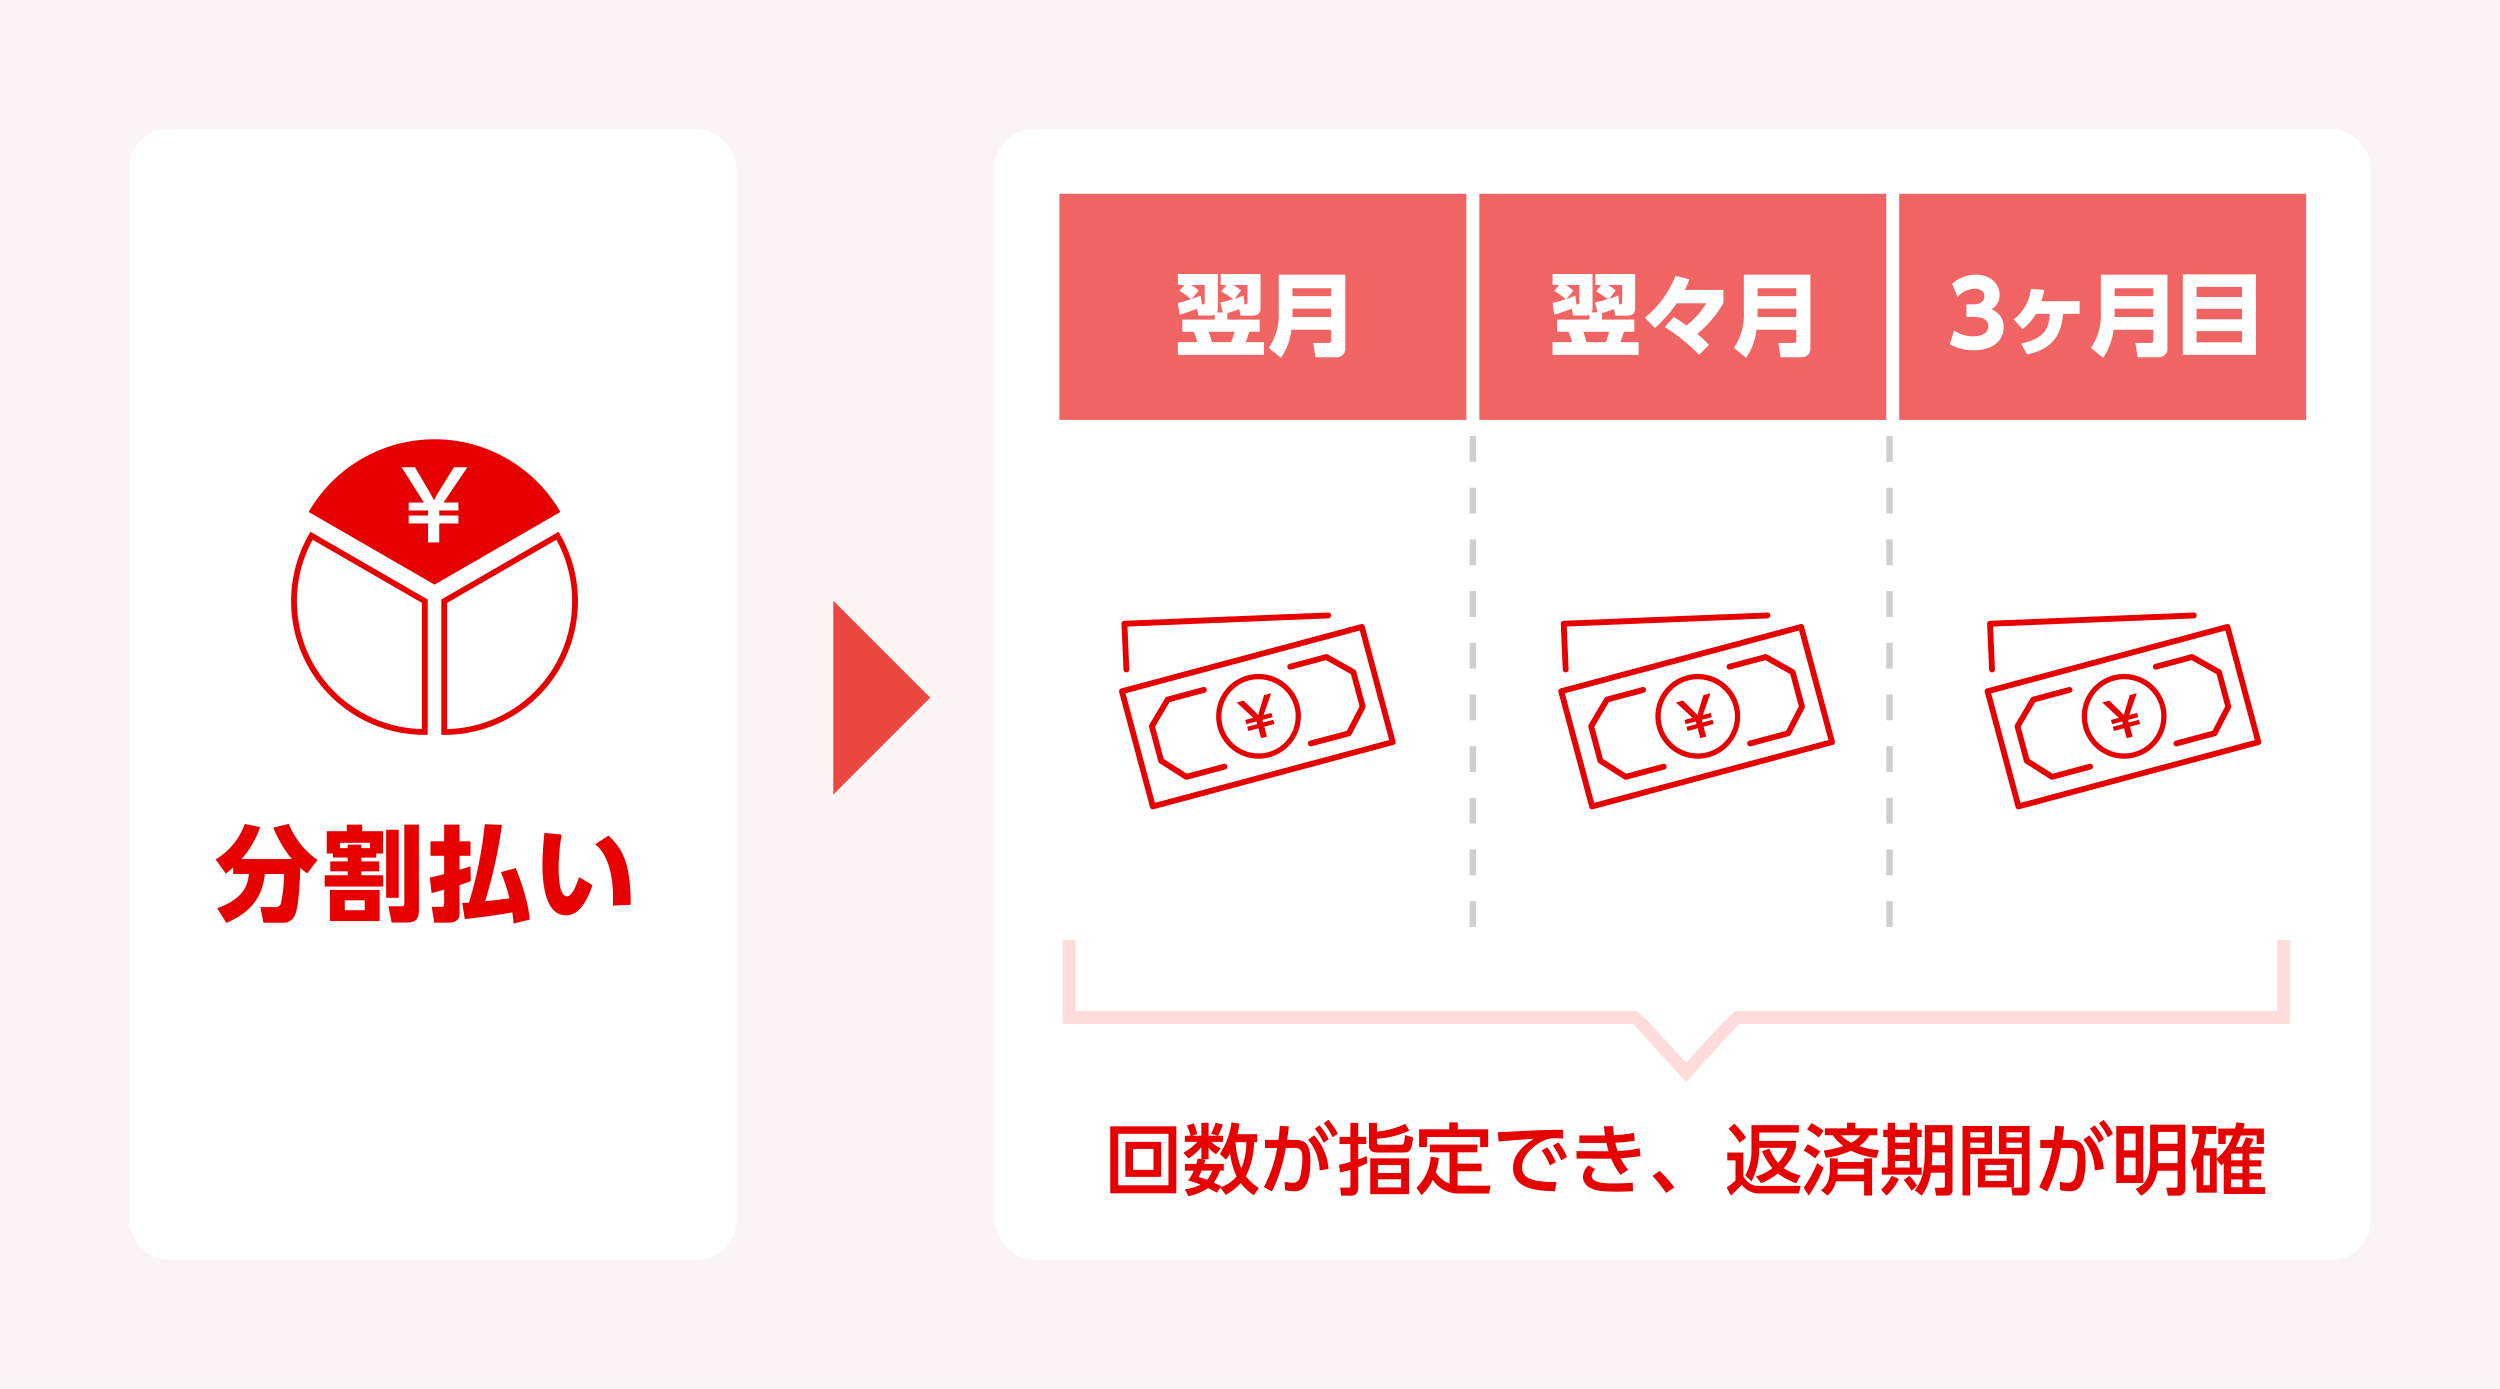 <svg xmlns="http://www.w3.org/2000/svg" width="387" height="215" viewBox="0 0 387 215">
  <g id="グループ_22910" data-name="グループ 22910" transform="translate(-80 -100)">
    <rect id="長方形_8508" data-name="長方形 8508" width="387" height="215" transform="translate(80 100)" fill="#fcf4f4"/>
    <rect id="長方形_8570" data-name="長方形 8570" width="213" height="175" rx="6" transform="translate(234 120)" fill="#fff"/>
    <path id="パス_10471" data-name="パス 10471" d="M15,0,30,15H0Z" transform="translate(224 193) rotate(90)" fill="#eb4741"/>
    <g id="グループ_19603" data-name="グループ 19603" transform="translate(0 -4)">
      <rect id="長方形_8434" data-name="長方形 8434" width="63" height="35" transform="translate(244 134)" fill="#f16464"/>
      <path id="パス_15160" data-name="パス 15160" d="M-6.706-5.642H-7.63a1.131,1.131,0,0,0,.154-.644v-5.292h-6.188v1.694h1.008l-.756.91a9.946,9.946,0,0,1,1.778,1.288,17.524,17.524,0,0,1-2.03.588l.266,1.82c.966-.28,1.372-.434,2.7-.938l.224,1.064h1.778a1.373,1.373,0,0,0,.728-.154v.784h-5v1.876H-11.2a11.888,11.888,0,0,1,.56,1.61h-3.024V.952H-.336V-1.036H-3.164c.1-.266.322-.854.532-1.61h1.624V-4.522h-5V-5.53c.644-.182,1.232-.392,1.848-.63l.21,1.022h1.68c.672,0,1.4-.1,1.4-1.19v-5.25H-7.042v1.694h.91l-.8.994a16.416,16.416,0,0,1,1.82,1.2A15.655,15.655,0,0,1-7.1-7.2Zm-3.43-2.59c-.28.1-.994.378-1.386.518l1.078-1.316a8,8,0,0,0-1.19-.854h2.128v2.66c0,.28,0,.336-.462.336Zm6.65-.028A14.036,14.036,0,0,1-4.9-7.742l1.022-1.3a9.594,9.594,0,0,0-1.232-.84h2.226v2.562c0,.392,0,.434-.448.434ZM-4.9-2.646a8.346,8.346,0,0,1-.532,1.61H-8.386c-.07-.224-.28-1.008-.532-1.61ZM12.25-11.48H1.946v5.866A9.041,9.041,0,0,1,.406-.14L2.3,1.386a9.584,9.584,0,0,0,1.61-4.34h6.16V-1.33a.382.382,0,0,1-.42.42H7.294L7.644,1.3H10.92A1.293,1.293,0,0,0,12.25-.07Zm-2.184,2.1v1.218H4.074V-9.38Zm0,3.164v1.3H4.074v-1.3Z" transform="translate(276 158)" fill="#fff"/>
    </g>
    <g id="グループ_19604" data-name="グループ 19604" transform="translate(65 -4)">
      <rect id="長方形_8434-2" data-name="長方形 8434" width="63" height="35" transform="translate(244 134)" fill="#f16464"/>
      <path id="パス_15158" data-name="パス 15158" d="M-13.706-5.642h-.924a1.131,1.131,0,0,0,.154-.644v-5.292h-6.188v1.694h1.008l-.756.91a9.946,9.946,0,0,1,1.778,1.288,17.524,17.524,0,0,1-2.03.588l.266,1.82c.966-.28,1.372-.434,2.7-.938l.224,1.064h1.778a1.373,1.373,0,0,0,.728-.154v.784h-5v1.876H-18.2a11.888,11.888,0,0,1,.56,1.61h-3.024V.952H-7.336V-1.036h-2.828c.1-.266.322-.854.532-1.61h1.624V-4.522h-5V-5.53c.644-.182,1.232-.392,1.848-.63l.21,1.022h1.68c.672,0,1.4-.1,1.4-1.19v-5.25h-6.174v1.694h.91l-.8.994a16.416,16.416,0,0,1,1.82,1.2A15.655,15.655,0,0,1-14.1-7.2Zm-3.43-2.59c-.28.1-.994.378-1.386.518l1.078-1.316a8,8,0,0,0-1.19-.854h2.128v2.66c0,.28,0,.336-.462.336Zm6.65-.028a14.036,14.036,0,0,1-1.414.518l1.022-1.3a9.594,9.594,0,0,0-1.232-.84h2.226v2.562c0,.392,0,.434-.448.434ZM-11.9-2.646a8.346,8.346,0,0,1-.532,1.61h-2.954c-.07-.224-.28-1.008-.532-1.61ZM3.556-.6A17.61,17.61,0,0,0,1.736-2.31,17.474,17.474,0,0,0,5.782-7.084v-2.03H-.21a12.691,12.691,0,0,0,.728-1.638l-2.156-.56A15.643,15.643,0,0,1-6.37-4.83l1.54,1.61a21.884,21.884,0,0,0,3.4-3.836h4.55A12.383,12.383,0,0,1,.07-3.612C-.742-4.2-1.274-4.55-1.89-4.942l-1.4,1.568A28.27,28.27,0,0,1,2.016.924ZM19.25-11.48H8.946v5.866A9.041,9.041,0,0,1,7.406-.14L9.3,1.386a9.584,9.584,0,0,0,1.61-4.34h6.16V-1.33a.382.382,0,0,1-.42.42H14.294l.35,2.212H17.92A1.293,1.293,0,0,0,19.25-.07Zm-2.184,2.1v1.218H11.074V-9.38Zm0,3.164v1.3H11.074v-1.3Z" transform="translate(276 158)" fill="#fff"/>
    </g>
    <g id="グループ_19605" data-name="グループ 19605" transform="translate(130 -4)">
      <rect id="長方形_8434-3" data-name="長方形 8434" width="63" height="35" transform="translate(244 134)" fill="#f16464"/>
      <path id="パス_15159" data-name="パス 15159" d="M-24.178-.714a7.239,7.239,0,0,0,3.7.938c3.43,0,4.648-1.89,4.648-3.528A2.946,2.946,0,0,0-17.71-6.118a2.494,2.494,0,0,0,1.246-2.226c0-1.764-1.428-3.136-3.7-3.136a5.438,5.438,0,0,0-3.64,1.414l.826,2.058a3.632,3.632,0,0,1,2.744-1.3c.5,0,1.414.252,1.414,1.176,0,.6-.434,1.246-1.652,1.246H-21.6v1.96h1.288c1.624,0,2.114.714,2.114,1.386,0,.938-.8,1.6-2.282,1.6a5.161,5.161,0,0,1-3.024-.882Zm11.956,1.6C-9.6.294-6.944-.938-6.65-5.418h2.576v-1.96H-10a11.459,11.459,0,0,0,.462-1.736l-2.086-.168A6.794,6.794,0,0,1-14.28-4.55l1.358,1.484a7.522,7.522,0,0,0,2.086-2.352H-8.68c-.182,2.212-.686,3.78-4.438,4.592ZM9.52-11.48H-.784v5.866A9.041,9.041,0,0,1-2.324-.14l1.89,1.526a9.584,9.584,0,0,0,1.61-4.34h6.16V-1.33a.382.382,0,0,1-.42.42H4.564L4.914,1.3H8.19A1.293,1.293,0,0,0,9.52-.07ZM7.336-9.38v1.218H1.344V-9.38Zm0,3.164v1.3H1.344v-1.3ZM11.9-11.522V.938H23.226v-12.46ZM21.07-6.2v1.624H14.028V-6.2ZM14.028-9.59H21.07v1.568H14.028ZM21.07-2.744v1.736H14.028V-2.744Z" transform="translate(276 158)" fill="#fff"/>
    </g>
    <g id="グループ_19606" data-name="グループ 19606" transform="matrix(0.966, -0.259, 0.259, 0.966, -972.465, 297.923)">
      <g id="グループ_19624" data-name="グループ 19624" transform="translate(-1.343 6.669)">
        <g id="グループ_16434" data-name="グループ 16434" transform="translate(1208.604 207.954)">
          <g id="グループ_16430" data-name="グループ 16430" transform="translate(1.537 4.617)">
            <g id="グループ_16429" data-name="グループ 16429">
              <path id="パス_9000" data-name="パス 9000" d="M1211.3,222.506a.49.49,0,0,1-.1-.011.452.452,0,0,1-.344-.541l1.538-6.921a.451.451,0,0,1,.2-.285.456.456,0,0,1,.242-.069.486.486,0,0,1,.1.01l30.758,6.921a.453.453,0,0,1-.1.9h0a.44.44,0,0,1-.1-.01l-30.317-6.822-1.439,6.478A.455.455,0,0,1,1211.3,222.506Z" transform="translate(-1210.843 -214.679)" fill="#e60000"/>
            </g>
          </g>
          <g id="グループ_16433" data-name="グループ 16433" transform="translate(0 14.614)">
            <path id="パス_9002" data-name="パス 9002" d="M1234.548,246.9a6.561,6.561,0,1,1,6.561-6.562,6.579,6.579,0,0,1-6.561,6.562Zm0-12.3a5.742,5.742,0,1,0,5.742,5.742,5.757,5.757,0,0,0-5.742-5.742Z" transform="translate(-1214.679 -230.663)" fill="#e60000"/>
            <path id="パス_9003" data-name="パス 9003" d="M1216.658,246.927a.452.452,0,0,1-.333-.148l-3.125-3.417a.455.455,0,0,1-.118-.306v-5.469a.617.617,0,0,1,.149-.4l3.422-3.337a.454.454,0,0,1,.316-.128h5.794a.453.453,0,0,1,0,.906h-5.609l-3.166,3.092v5.164l2.872,3.14h5.9a.453.453,0,0,1,0,.906Z" transform="translate(-1210.008 -230.643)" fill="#e60000"/>
            <path id="パス_9004" data-name="パス 9004" d="M1209.057,248.6a.454.454,0,0,1-.453-.453V229.69l.007-.075.028-.095.043-.083.047-.058.053-.048.063-.04.063-.027.071-.018.068-.008h38.461l.066.005.07.015.069.03.058.035.056.047.057.07.039.073.025.082.008.071,0,18.48a.453.453,0,0,1-.452.453Zm.453-.906h37.541V230.145H1209.51Z" transform="translate(-1208.604 -229.239)" fill="#e60000"/>
            <path id="パス_9005" data-name="パス 9005" d="M1247.137,246.927a.453.453,0,1,1,0-.906h5.9l2.872-3.14v-5.164l-3.166-3.092h-5.608a.453.453,0,1,1,0-.906h5.792a.456.456,0,0,1,.319.129l3.435,3.35a.618.618,0,0,1,.136.391v5.469a.454.454,0,0,1-.119.306l-3.124,3.416a.455.455,0,0,1-.334.148Z" transform="translate(-1220.539 -230.643)" fill="#e60000"/>
          </g>
        </g>
        <path id="パス_9006" data-name="パス 9006" d="M1239.115,239.041h-1.134l-1.4,2.253c-.082.151-.155.292-.224.428l-.054.1c-.077-.165-.15-.314-.258-.51l-1.34-2.275h-1.127l1.878,2.964h-1.281v.67h1.623v.425h-1.623v.67h1.623v1.589h.949V243.77h1.614v-.67h-1.614v-.425h1.614V242h-1.254Z" transform="translate(-7.827 -9.744)" fill="#e60000"/>
      </g>
    </g>
    <g id="グループ_19625" data-name="グループ 19625" transform="matrix(0.966, -0.259, 0.259, 0.966, -904.465, 297.923)">
      <g id="グループ_19624-2" data-name="グループ 19624" transform="translate(-1.343 6.669)">
        <g id="グループ_16434-2" data-name="グループ 16434" transform="translate(1208.604 207.954)">
          <g id="グループ_16430-2" data-name="グループ 16430" transform="translate(1.537 4.617)">
            <g id="グループ_16429-2" data-name="グループ 16429">
              <path id="パス_9000-2" data-name="パス 9000" d="M1211.3,222.506a.49.49,0,0,1-.1-.011.452.452,0,0,1-.344-.541l1.538-6.921a.451.451,0,0,1,.2-.285.456.456,0,0,1,.242-.069.486.486,0,0,1,.1.01l30.758,6.921a.453.453,0,0,1-.1.9h0a.44.44,0,0,1-.1-.01l-30.317-6.822-1.439,6.478A.455.455,0,0,1,1211.3,222.506Z" transform="translate(-1210.843 -214.679)" fill="#e60000"/>
            </g>
          </g>
          <g id="グループ_16433-2" data-name="グループ 16433" transform="translate(0 14.614)">
            <path id="パス_9002-2" data-name="パス 9002" d="M1234.548,246.9a6.561,6.561,0,1,1,6.561-6.562,6.579,6.579,0,0,1-6.561,6.562Zm0-12.3a5.742,5.742,0,1,0,5.742,5.742,5.757,5.757,0,0,0-5.742-5.742Z" transform="translate(-1214.679 -230.663)" fill="#e60000"/>
            <path id="パス_9003-2" data-name="パス 9003" d="M1216.658,246.927a.452.452,0,0,1-.333-.148l-3.125-3.417a.455.455,0,0,1-.118-.306v-5.469a.617.617,0,0,1,.149-.4l3.422-3.337a.454.454,0,0,1,.316-.128h5.794a.453.453,0,0,1,0,.906h-5.609l-3.166,3.092v5.164l2.872,3.14h5.9a.453.453,0,0,1,0,.906Z" transform="translate(-1210.008 -230.643)" fill="#e60000"/>
            <path id="パス_9004-2" data-name="パス 9004" d="M1209.057,248.6a.454.454,0,0,1-.453-.453V229.69l.007-.075.028-.095.043-.083.047-.058.053-.048.063-.04.063-.027.071-.018.068-.008h38.461l.066.005.07.015.069.03.058.035.056.047.057.07.039.073.025.082.008.071,0,18.48a.453.453,0,0,1-.452.453Zm.453-.906h37.541V230.145H1209.51Z" transform="translate(-1208.604 -229.239)" fill="#e60000"/>
            <path id="パス_9005-2" data-name="パス 9005" d="M1247.137,246.927a.453.453,0,1,1,0-.906h5.9l2.872-3.14v-5.164l-3.166-3.092h-5.608a.453.453,0,1,1,0-.906h5.792a.456.456,0,0,1,.319.129l3.435,3.35a.618.618,0,0,1,.136.391v5.469a.454.454,0,0,1-.119.306l-3.124,3.416a.455.455,0,0,1-.334.148Z" transform="translate(-1220.539 -230.643)" fill="#e60000"/>
          </g>
        </g>
        <path id="パス_9006-2" data-name="パス 9006" d="M1239.115,239.041h-1.134l-1.4,2.253c-.082.151-.155.292-.224.428l-.054.1c-.077-.165-.15-.314-.258-.51l-1.34-2.275h-1.127l1.878,2.964h-1.281v.67h1.623v.425h-1.623v.67h1.623v1.589h.949V243.77h1.614v-.67h-1.614v-.425h1.614V242h-1.254Z" transform="translate(-7.827 -9.744)" fill="#e60000"/>
      </g>
    </g>
    <g id="グループ_19626" data-name="グループ 19626" transform="matrix(0.966, -0.259, 0.259, 0.966, -838.465, 297.923)">
      <g id="グループ_19624-3" data-name="グループ 19624" transform="translate(-1.343 6.669)">
        <g id="グループ_16434-3" data-name="グループ 16434" transform="translate(1208.604 207.954)">
          <g id="グループ_16430-3" data-name="グループ 16430" transform="translate(1.537 4.617)">
            <g id="グループ_16429-3" data-name="グループ 16429">
              <path id="パス_9000-3" data-name="パス 9000" d="M1211.3,222.506a.49.49,0,0,1-.1-.011.452.452,0,0,1-.344-.541l1.538-6.921a.451.451,0,0,1,.2-.285.456.456,0,0,1,.242-.069.486.486,0,0,1,.1.01l30.758,6.921a.453.453,0,0,1-.1.9h0a.44.44,0,0,1-.1-.01l-30.317-6.822-1.439,6.478A.455.455,0,0,1,1211.3,222.506Z" transform="translate(-1210.843 -214.679)" fill="#e60000"/>
            </g>
          </g>
          <g id="グループ_16433-3" data-name="グループ 16433" transform="translate(0 14.614)">
            <path id="パス_9002-3" data-name="パス 9002" d="M1234.548,246.9a6.561,6.561,0,1,1,6.561-6.562,6.579,6.579,0,0,1-6.561,6.562Zm0-12.3a5.742,5.742,0,1,0,5.742,5.742,5.757,5.757,0,0,0-5.742-5.742Z" transform="translate(-1214.679 -230.663)" fill="#e60000"/>
            <path id="パス_9003-3" data-name="パス 9003" d="M1216.658,246.927a.452.452,0,0,1-.333-.148l-3.125-3.417a.455.455,0,0,1-.118-.306v-5.469a.617.617,0,0,1,.149-.4l3.422-3.337a.454.454,0,0,1,.316-.128h5.794a.453.453,0,0,1,0,.906h-5.609l-3.166,3.092v5.164l2.872,3.14h5.9a.453.453,0,0,1,0,.906Z" transform="translate(-1210.008 -230.643)" fill="#e60000"/>
            <path id="パス_9004-3" data-name="パス 9004" d="M1209.057,248.6a.454.454,0,0,1-.453-.453V229.69l.007-.075.028-.095.043-.083.047-.058.053-.048.063-.04.063-.027.071-.018.068-.008h38.461l.066.005.07.015.069.03.058.035.056.047.057.07.039.073.025.082.008.071,0,18.48a.453.453,0,0,1-.452.453Zm.453-.906h37.541V230.145H1209.51Z" transform="translate(-1208.604 -229.239)" fill="#e60000"/>
            <path id="パス_9005-3" data-name="パス 9005" d="M1247.137,246.927a.453.453,0,1,1,0-.906h5.9l2.872-3.14v-5.164l-3.166-3.092h-5.608a.453.453,0,1,1,0-.906h5.792a.456.456,0,0,1,.319.129l3.435,3.35a.618.618,0,0,1,.136.391v5.469a.454.454,0,0,1-.119.306l-3.124,3.416a.455.455,0,0,1-.334.148Z" transform="translate(-1220.539 -230.643)" fill="#e60000"/>
          </g>
        </g>
        <path id="パス_9006-3" data-name="パス 9006" d="M1239.115,239.041h-1.134l-1.4,2.253c-.082.151-.155.292-.224.428l-.054.1c-.077-.165-.15-.314-.258-.51l-1.34-2.275h-1.127l1.878,2.964h-1.281v.67h1.623v.425h-1.623v.67h1.623v1.589h.949V243.77h1.614v-.67h-1.614v-.425h1.614V242h-1.254Z" transform="translate(-7.827 -9.744)" fill="#e60000"/>
      </g>
    </g>
    <line id="線_2557" data-name="線 2557" y2="77" transform="translate(308 167.5)" fill="none" stroke="#cfcfcf" stroke-width="1" stroke-dasharray="4"/>
    <line id="線_2558" data-name="線 2558" y2="77" transform="translate(372.5 167.5)" fill="none" stroke="#cfcfcf" stroke-width="1" stroke-dasharray="4"/>
    <path id="パス_15157" data-name="パス 15157" d="M-89.136-9.648V.732H-78.9V-9.648Zm9.012,1.164V-.516H-87.9V-8.484Zm-6.66,1.248v5.412h5.532V-7.236Zm4.344,1.092v3.228h-3.168V-6.144Zm13-2.28a12.875,12.875,0,0,0,.3-1.62l-1.224-.216a11.415,11.415,0,0,1-1.8,4.884l.936.888a7.31,7.31,0,0,0,.648-.984A11.847,11.847,0,0,0-69.576-1.9,5.466,5.466,0,0,1-72.084-.2l.12-.192c-.156-.072-.756-.348-1.14-.528a6.438,6.438,0,0,0,.936-1.86h.612V-3.828h-3.036c.072-.2.108-.312.192-.612l-.552-.108h1.044V-6.36a4.987,4.987,0,0,0,1.14,1.044l.744-.912a5.347,5.347,0,0,1-1.464-1.008h1.8v-.948h-.756A12.708,12.708,0,0,0-71.7-9.912l-1.116-.276a13.44,13.44,0,0,1-.7,1.7l1.056.3h-1.452v-2h-1.116v2h-1.464l.828-.252a8.7,8.7,0,0,0-.552-1.668l-1.056.36a7.946,7.946,0,0,1,.576,1.56h-.888v.948h1.932A7.759,7.759,0,0,1-77.82-5.568l.792.888a7.311,7.311,0,0,0,2-1.764V-4.56l-.528-.108c-.072.228-.132.444-.264.84H-77.58v1.044h1.368a6.613,6.613,0,0,1-.876,1.536,13.338,13.338,0,0,1,1.932.636A7.372,7.372,0,0,1-77.58.1l.54,1.08a9.782,9.782,0,0,0,3.072-1.26c.7.348,1.032.54,1.356.72l.5-.8L-71.232.96a9.134,9.134,0,0,0,2.3-1.812A8.014,8.014,0,0,0-66.912,1.02l.78-1.116a7.17,7.17,0,0,1-2-1.836,11.692,11.692,0,0,0,1.248-5.256h.492V-8.424Zm1.368,1.236A10.784,10.784,0,0,1-68.844-3.1a13.429,13.429,0,0,1-.9-4.092Zm-5.28,4.4a3.6,3.6,0,0,1-.78,1.416c-.336-.12-.636-.216-1.32-.432.132-.252.276-.528.468-.984ZM-64.1.444a24.345,24.345,0,0,0,2.136-6.732l1.332-.012c1.176-.012,1.236.744,1.236,1.7a11.864,11.864,0,0,1-.3,2.6c-.2.828-.624,1.1-1.248,1.1a6.568,6.568,0,0,1-1.2-.168l.072,1.308A7.326,7.326,0,0,0-60.7.408c1.044,0,2.544-.216,2.544-4.74,0-2.5-.7-3.216-2.436-3.216h-1.164c.132-.84.18-1.188.276-2.076l-1.4-.108c-.06.948-.108,1.428-.216,2.184h-2.076v1.272l1.872-.012A20.314,20.314,0,0,1-65.352-.24Zm6.624-9.72A9.913,9.913,0,0,1-56.1-7.092l.792-.564a10.6,10.6,0,0,0-1.44-2.136Zm2.136,6.24a8.548,8.548,0,0,0-2.244-5.208l-.924.672a7.527,7.527,0,0,1,1.776,4.74Zm-.744-7.092A10.738,10.738,0,0,1-54.7-7.944l.78-.564a10.005,10.005,0,0,0-1.44-2.136Zm13.2,5.436h-6V.864h6ZM-44.1-2.424h-3.6V-3.648h3.6Zm0,2.232h-3.6V-1.44h3.6ZM-49.428-5.04c-.444.192-.72.3-1.32.528V-6.9h1.26V-8.016h-1.26v-2.16H-51.96v2.16h-1.68V-6.9h1.68v2.772c-.948.264-1.236.324-1.764.444l.168,1.176a15.7,15.7,0,0,0,1.6-.408V-.432c0,.264-.132.276-.36.276h-1.224l.144,1.248h1.452c.276,0,1.2,0,1.2-1.248v-3.18a14.6,14.6,0,0,0,1.4-.612Zm5.988-4.992a13.058,13.058,0,0,1-4.4,1.2v-1.344H-49.08v3.384c0,.888.372,1.2,1.428,1.2h3.828c.972,0,1.356-.144,1.572-2.328l-1.26-.372c-.12,1.5-.24,1.5-.648,1.5h-3.132c-.312,0-.552-.036-.552-.42v-.516a13.79,13.79,0,0,0,5-1.248ZM-36.612-.78a4.377,4.377,0,0,1-2.136-1.764,10.366,10.366,0,0,0,.492-2.208l-1.272-.192a7.342,7.342,0,0,1-2.2,4.812L-40.956,1a6.7,6.7,0,0,0,1.728-2.364A4.844,4.844,0,0,0-35.1.756h4.6l.252-1.212h-4.32a5.322,5.322,0,0,1-.8-.048V-2.688h3.72V-3.876h-3.72v-1.74H-32.3v-1.2H-39.66v1.2h3.048Zm-.048-9.468V-9.18h-4.668v2.748h1.236v-1.56h8.22v1.56h1.236V-9.18h-4.7v-1.068ZM-22.344-5.88a9.9,9.9,0,0,1,1.272,2.3l.912-.552A11.153,11.153,0,0,0-21.492-6.4Zm1.728-.78a10.1,10.1,0,0,1,1.284,2.292l.912-.54a10.584,10.584,0,0,0-1.344-2.256Zm1.56-2.46c-2.076.036-3.384.06-5.22.144-.684.036-3.972.228-4.848.24l.1,1.452c1.116-.132,4.188-.348,5.46-.432-1.056.648-3.216,2.172-3.216,4.476C-26.784.2-22.728.336-20.3.408l.24-1.44a14.867,14.867,0,0,1-2.976-.18c-1.164-.216-2.352-.612-2.352-2.112,0-1.956,2.232-3.8,3.936-4.332A3.789,3.789,0,0,1-20.184-7.8c.324,0,.7.024,1.152.048ZM-7.188-6.252a19.243,19.243,0,0,1-3.4.42,9.237,9.237,0,0,1-.36-1.284,22.924,22.924,0,0,0,3.012-.312l-.132-1.2a22.851,22.851,0,0,1-3.1.348c-.06-.432-.1-.876-.12-1.392l-1.416.024c.036.468.06.756.156,1.416-.216.012-.42,0-.792,0h-3.18v1.176h3.336c.456,0,.552,0,.852-.012.132.576.216.852.348,1.284h-1l-3.972-.024v1.152l4.224.024c.372,0,.684,0,1.152-.012a9.2,9.2,0,0,0,1.452,2.5l1.176-.78a8.035,8.035,0,0,1-1.176-1.788,26.369,26.369,0,0,0,3.084-.336ZM-15.1-3.588A2.6,2.6,0,0,0-15.972-1.8,2.016,2.016,0,0,0-14.64-.024c.744.336,1.584.492,3.936.492,1.068,0,1.9-.036,2.5-.084L-8.256-.924c-.948.072-1.752.12-2.916.12C-12.912-.8-14.6-.96-14.6-1.992A1.632,1.632,0,0,1-14.052-3Zm13.284,3.4A18.945,18.945,0,0,0-4.1-2.748l-1.1.78A21.446,21.446,0,0,1-3.084.672ZM11.76-5.772a11.975,11.975,0,0,0,1.6,2.592A6.834,6.834,0,0,1,10.836-1.9l.78,1.056a9.519,9.519,0,0,0,2.592-1.5A11.346,11.346,0,0,0,17.052-.828l.66-1.2a9.226,9.226,0,0,1-2.6-1.14,8.618,8.618,0,0,0,1.884-3.144V-7.38H11.316V-8.688H17.46v-1.14H10.128v3.876A7.892,7.892,0,0,1,9.18-2.04l.96.924A10.722,10.722,0,0,0,11.316-6.1v-.216h4.392a6.767,6.767,0,0,1-1.488,2.34,8.657,8.657,0,0,1-1.332-2.22Zm-5.184-3.5A12.677,12.677,0,0,1,8.28-7.1L9.312-7.9a15.752,15.752,0,0,0-1.824-2.16Zm-.192,4.9H7.656v3.1A10.383,10.383,0,0,1,6.3-.18l.624,1.248A14.6,14.6,0,0,0,8.616-.612,3.412,3.412,0,0,0,11.628.744H17.46l.3-1.176H11.64a2.653,2.653,0,0,1-2.772-1.5v-3.66H6.384ZM21.66-4.764a15.5,15.5,0,0,0,3.888-1.1,12.109,12.109,0,0,0,3.924,1.116l.384-1.2a13.765,13.765,0,0,1-3.036-.624,5.121,5.121,0,0,0,1.56-1.692H29.6V-9.336H26.2v-.876H24.912v.876h-3.42v1.068h1.224A6.883,6.883,0,0,0,24.348-6.6a14.9,14.9,0,0,1-3.036.7Zm5.316-3.5a3.574,3.574,0,0,1-1.428,1.152,5.492,5.492,0,0,1-1.56-1.152ZM18.72-9.156a9.849,9.849,0,0,1,1.824,1.248l.744-1.068a15.725,15.725,0,0,0-1.86-1.152ZM23.484-4.68H22.26v1.6C22.26-.912,21.516-.24,20.9.24l.984.828a4.1,4.1,0,0,0,1.332-2.2h4.344v2.2H28.8V-4.68H27.564v.564h-4.08Zm-.06,2.508a5.906,5.906,0,0,0,.06-.912h4.08v.912Zm-5.208-3.7A9.362,9.362,0,0,1,19.992-4.68l.78-1.056a11.34,11.34,0,0,0-1.956-1.128ZM20.292-3.96A17.534,17.534,0,0,1,18.2-.144l.8,1.212a22.5,22.5,0,0,0,2.292-4.3Zm10.92-5.16h-.684v1.14h.684v4.716h-.9v1.1H36.48v-1.1h-.708V-7.98h.708V-9.12h-.708V-10.2h-1.14v1.08h-2.28V-10.2h-1.14Zm3.42,3v.888h-2.28V-6.12Zm0-1.86v.852h-2.28V-7.98Zm0,3.708v1.008h-2.28V-4.272Zm5.436,3.78c0,.264-.108.36-.384.36H38.508L38.7,1.08h1.536c.372,0,1.02,0,1.02-.96V-9.828h-4.3v3.9c0,3.852-.672,4.992-1.524,6.192l1.044.816a7.919,7.919,0,0,0,1.428-3.552h2.16Zm0-8.208v1.98H38.124V-8.7Zm0,3.1v1.98H38.04l.084-1.98ZM31.848-1.98A8.173,8.173,0,0,1,30.2.156l.828.924A8.032,8.032,0,0,0,32.94-1.5Zm1.86.648A11.981,11.981,0,0,1,34.9.324l.876-.768a6.293,6.293,0,0,0-1.236-1.524Zm18.276.9c0,.24-.132.288-.276.288H50.352l.192,1.2H52.38c.8,0,.8-.792.8-1.128V-9.708H48.432v4.38h3.552Zm0-8.292v.792H49.6v-.792Zm0,1.608v.792H49.6v-.792ZM42.8,1.056h1.188V-5.328h3.372v-4.38H42.8Zm3.4-9.78v.792H43.992v-.792Zm0,1.608v.792H43.992v-.792ZM45.192-4.644V-.192H50.76V-4.644Zm4.428.972v.828h-3.3v-.828Zm0,1.632v.864h-3.3V-2.04ZM55.9.444a24.345,24.345,0,0,0,2.136-6.732L59.364-6.3c1.176-.012,1.236.744,1.236,1.7a11.864,11.864,0,0,1-.3,2.6c-.2.828-.624,1.1-1.248,1.1a6.568,6.568,0,0,1-1.2-.168L57.924.252A7.326,7.326,0,0,0,59.3.408c1.044,0,2.544-.216,2.544-4.74,0-2.5-.7-3.216-2.436-3.216H58.248c.132-.84.18-1.188.276-2.076l-1.4-.108c-.06.948-.108,1.428-.216,2.184H54.828v1.272L56.7-6.288A20.314,20.314,0,0,1,54.648-.24Zm6.624-9.72A9.913,9.913,0,0,1,63.9-7.092l.792-.564a10.6,10.6,0,0,0-1.44-2.136Zm2.136,6.24a8.547,8.547,0,0,0-2.244-5.208l-.924.672a7.527,7.527,0,0,1,1.776,4.74Zm-.744-7.092A10.738,10.738,0,0,1,65.3-7.944l.78-.564a10.005,10.005,0,0,0-1.44-2.136Zm6.864.432H66.6v8.82h4.176ZM69.6-5.928H67.776V-8.52H69.6Zm0,3.852H67.776V-4.8H69.6ZM77.292-9.9H71.844v5.5c0,3.084-1.02,3.864-2.244,4.452l.84,1.044a5.131,5.131,0,0,0,2.508-3.864H76.08V-.588c0,.432-.108.444-.384.444H74.34L74.6,1.092h1.608A1.029,1.029,0,0,0,77.292.048ZM76.08-6.948H73.056V-8.772H76.08Zm0,3H73.056V-5.82H76.08Zm8.568-4.284a8.24,8.24,0,0,1-2.5,3.6v-1.62H80.124a12.853,12.853,0,0,0,.42-2.22H82.1V-9.684H78.36v1.212h1.02A8.558,8.558,0,0,1,78.168-4.4l.42,1.716a4.024,4.024,0,0,0,.432-.648V.624h3.132V-4.488l.684.9c.24-.2.3-.264.4-.348V.816h6.4V-.228H87.216v-1.2H89.04v-.96H87.216V-3.432H89.04v-.96H87.216V-5.424h2.232V-6.432H87.216a6.58,6.58,0,0,0,.612-1.26l-1.152-.252a12.852,12.852,0,0,1-.66,1.512h-.924a16.934,16.934,0,0,0,.8-1.8h2.436v1.32h1.116V-9.3H86.256c.144-.468.156-.516.228-.78l-1.272-.192c-.084.432-.132.624-.228.972H82.392v2.388h1.14v-1.32Zm1.488,5.844H84.36V-3.432h1.776Zm0-3.036v1.032H84.36v-.84a2.038,2.038,0,0,1,.132-.192Zm0,5.2H84.36v-1.2h1.776Zm-5.04-.3H80.088V-5.136H81.1Z" transform="translate(341 284)" fill="#e60000"/>
    <g id="グループ_19610" data-name="グループ 19610" transform="translate(0 11)">
      <line id="線_2559" data-name="線 2559" x2="187" transform="translate(245.5 246.5)" fill="none" stroke="#ffdbdb" stroke-width="2"/>
      <g id="グループ_19609" data-name="グループ 19609" transform="translate(-4.065)">
        <g id="パス_10473" data-name="パス 10473" transform="translate(355.06 256.5) rotate(180)" fill="none">
          <path d="M10,0,20,11H0Z" stroke="none"/>
          <path d="M 9.998 2.974 L 4.52 9 L 15.475 9 L 9.998 2.974 M 9.998 0 L 19.996 11 L 1.9073486328125e-06 11 L 9.998 0 Z" stroke="none" fill="#ffdbdb"/>
        </g>
        <path id="パス_10474" data-name="パス 10474" d="M-6.469.729,19.045.383,13.732,3.428,10.126,7h-10Z" transform="translate(340 241)" fill="#fff"/>
      </g>
      <line id="線_2560" data-name="線 2560" y2="13" transform="translate(245.5 234.5)" fill="none" stroke="#ffdbdb" stroke-width="2"/>
      <line id="線_2561" data-name="線 2561" y2="13" transform="translate(433.5 234.5)" fill="none" stroke="#ffdbdb" stroke-width="2"/>
    </g>
    <rect id="長方形_8913" data-name="長方形 8913" width="94" height="175" rx="6" transform="translate(100 120)" fill="#fff"/>
    <g id="グループ_22938" data-name="グループ 22938" transform="translate(0 19.312)">
      <g id="グループ_22905" data-name="グループ 22905" transform="translate(-595.472 -204.54)">
        <path id="パス_15101" data-name="パス 15101" d="M723.7,368.166a20.246,20.246,0,0,0,17.535,30.374V378.29Z" fill="none" stroke="#e60000" stroke-miterlimit="10" stroke-width="0.9"/>
        <path id="パス_15102" data-name="パス 15102" d="M762.22,364.479a22.494,22.494,0,0,0-38.966,0l19.483,11.249Z" fill="#e60000"/>
        <path id="パス_15103" data-name="パス 15103" d="M761.772,368.166,744.237,378.29v20.25a20.246,20.246,0,0,0,17.535-30.374Z" fill="none" stroke="#e60000" stroke-miterlimit="10" stroke-width="0.9"/>
        <path id="パス_9006-4" data-name="パス 9006" d="M747.831,357.559h-2.086l-2.58,4.146c-.159.277-.284.538-.412.792l-.1.19c-.141-.3-.278-.577-.476-.938l-2.464-4.183h-2.072l3.455,5.452h-2.356v1.232h2.986v.781h-2.986v1.232h2.986v2.924h1.742v-2.924h2.969v-1.232H743.47v-.781h2.969v-1.232h-2.307Z" fill="#fff"/>
      </g>
      <g id="グループ_22908" data-name="グループ 22908" transform="translate(1 9)">
        <path id="パス_15156" data-name="パス 15156" d="M-29.9-6.016h2.432c-.208,2.336-1.392,3.984-4.9,5.3l1.408,2.272c3.552-1.536,5.552-3.744,5.968-7.568h2.96a21.363,21.363,0,0,1-.512,4.656.813.813,0,0,1-.832.464H-25.7l.48,2.416h2.864A1.914,1.914,0,0,0-20.3.24c.592-1.376.768-5.984.768-7.232a9.293,9.293,0,0,0,1.088.88l1.6-2.08A12.469,12.469,0,0,1-21.3-13.776l-2.384.576a17.709,17.709,0,0,0,2.864,4.864h-7.792a14.413,14.413,0,0,0,2.88-4.944l-2.384-.48a10.5,10.5,0,0,1-4.5,5.488L-31.04-6.08A14.42,14.42,0,0,0-29.9-7.04Zm14.976,2.464V1.264h7.7V-3.552ZM-9.536-.416h-3.088v-1.52h3.088Zm3.312-12.448V-2.336h1.952V-12.864Zm-3.84,2.848v-.544h-2.112v.544h-1.2v-.832H-8.72v.832Zm2.3.832H-6.7V-12.64H-9.936v-1.024H-12.32v1.024h-3.1v3.456h.96v.624h2.288v.592h-2.7v1.536h2.7v.608h-3.568V-4.08h9.056V-5.824h-3.376v-.608h2.752V-7.968h-2.752V-8.56h2.3Zm6.608-4.48H-3.408V-1.52c0,.416-.1.5-.464.5h-2l.5,2.512h2.352c1.472,0,1.872-.624,1.872-2.08ZM9.04-13.728A62.389,62.389,0,0,1,6.592-1.568c-.416.016-.624.016-1.04.016L5.952.96C7.984.768,11.792.224,13.3-.08c.1.592.144,1.04.208,1.728L16,1.04a20.2,20.2,0,0,0-.8-4.048,38.859,38.859,0,0,0-1.36-3.92l-2.3.624a30.064,30.064,0,0,1,1.328,4.048c-.544.08-3.184.4-3.776.464A74.956,74.956,0,0,0,11.7-13.616ZM6.832-7.2c-.864.288-1.152.384-1.7.528v-2.16h1.7v-2.24h-1.7v-2.592H2.752v2.592H.64v2.24H2.752V-6c-.688.192-1.36.336-2.208.528L.8-3.056c.32-.08,1.488-.4,1.952-.544v2.16c0,.5-.1.512-.592.512H.832l.4,2.448h2.08c.816,0,1.824-.16,1.824-1.392V-4.3c1.12-.368,1.28-.432,1.744-.624Zm11.44-5.168c-.112,1.088-.3,3.12-.3,4.944,0,2.88.416,7.808,3.664,7.808,2,0,3.264-2.256,4.08-4.672L23.648-5.536c-.432,1.3-1.1,2.976-1.888,2.976-1.216,0-1.28-3.136-1.28-4.5a31.9,31.9,0,0,1,.464-5.056Zm13.36,11.12c0-6.608-1.344-8.72-3.44-10.72l-2.048,1.344c2.72,2.24,2.832,6.912,2.736,9.5Z" transform="translate(145 213)" fill="#e60000"/>
      </g>
    </g>
  </g>
</svg>
